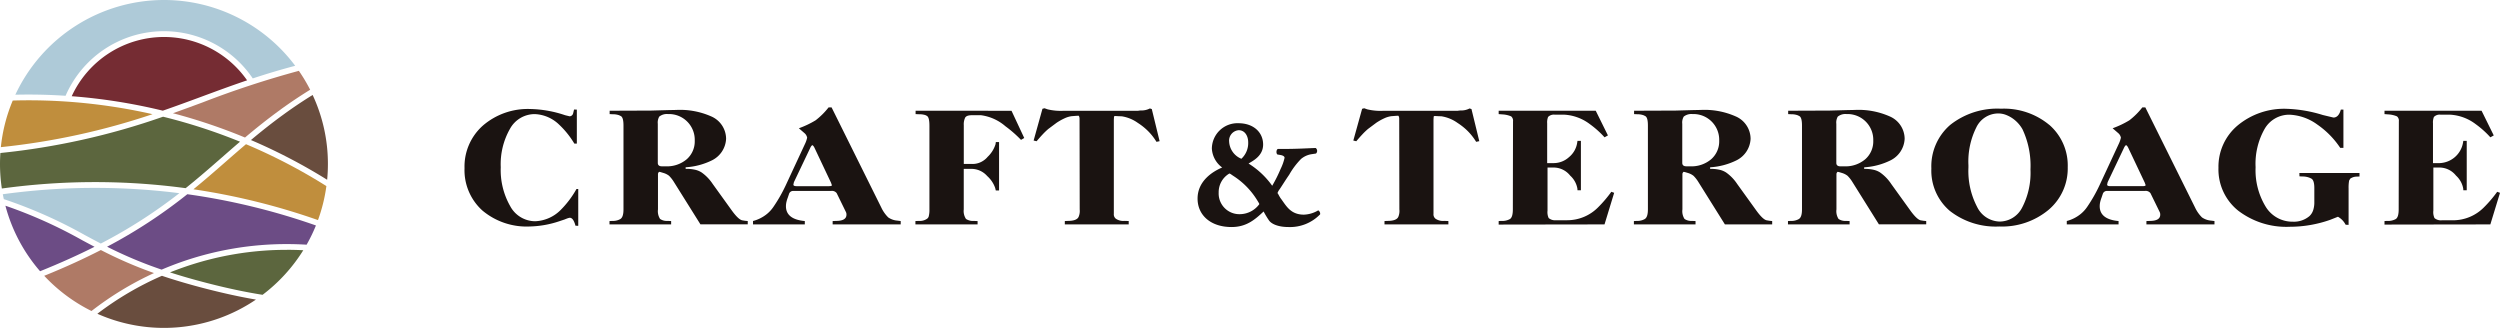 <svg xmlns="http://www.w3.org/2000/svg" xmlns:xlink="http://www.w3.org/1999/xlink" width="360" height="47.219" viewBox="0 0 360 47.219"><defs><clipPath id="a"><rect width="360" height="47.219" fill="none"/></clipPath></defs><g clip-path="url(#a)"><path d="M12.157,27.171c.74.4,1.486.8,2.26,1.2a72.028,72.028,0,0,0,11.31-7.253,96.965,96.965,0,0,0-20.508-.4c-1.619.14-3.27.326-4.914.55q.066.355.144.706a67.444,67.444,0,0,1,11.709,5.2" transform="translate(0.1 6.7)" fill="#aecad8"/><path d="M23.062,0a23.641,23.641,0,0,0-21.4,13.639c.647-.015,1.268-.023,1.882-.023q2.686,0,5.351.177a15.432,15.432,0,0,1,26.954-2.5c1.927-.635,3.949-1.249,6.113-1.818A23.591,23.591,0,0,0,23.062,0" transform="translate(0.548 0)" fill="#aecad8"/><path d="M.093,17.611a100.787,100.787,0,0,0,21.84-4.747,80.927,80.927,0,0,0-17.869-2c-.731,0-1.474.013-2.258.035A23.416,23.416,0,0,0,.093,17.611" transform="translate(0.031 3.578)" fill="#c08e3d"/><path d="M0,19.448a23.678,23.678,0,0,0,.265,3.536c1.667-.229,3.342-.417,4.983-.558a97.636,97.636,0,0,1,21.485.51c1.857-1.489,3.552-2.968,5.23-4.434.853-.746,1.716-1.5,2.6-2.257a80.11,80.11,0,0,0-11.082-3.6A101.909,101.909,0,0,1,.054,17.872C.02,18.393,0,18.918,0,19.448" transform="translate(0 4.161)" fill="#5c663e"/><path d="M21.051,4.007A14.629,14.629,0,0,0,7.77,12.537a81.518,81.518,0,0,1,13.117,2.082c1.873-.649,3.669-1.313,5.451-1.971,2.161-.8,4.358-1.611,6.685-2.4A14.606,14.606,0,0,0,21.051,4.007" transform="translate(2.558 1.319)" fill="#752c33"/><path d="M34.2,13.272c1.413-1.022,2.822-1.965,4.295-2.875a23.373,23.373,0,0,0-1.627-2.722,139.112,139.112,0,0,0-13.848,4.542c-1.409.521-2.826,1.045-4.283,1.562a80.957,80.957,0,0,1,10.377,3.5c1.579-1.331,3.246-2.672,5.086-4" transform="translate(6.167 2.526)" fill="#af7a66"/><path d="M41.672,25.54a95.834,95.834,0,0,0-18.517-4.5A72.817,72.817,0,0,1,11.6,28.6a60.424,60.424,0,0,0,7.857,3.3q1.376-.588,2.791-1.087A45.807,45.807,0,0,1,37.5,28.22c.936,0,1.887.031,2.833.088a23.507,23.507,0,0,0,1.341-2.767" transform="translate(3.82 6.927)" fill="#6c4c85"/><path d="M35.254,27.067a44.97,44.97,0,0,0-14.971,2.545q-.941.331-1.864.7c1.6.517,3.387,1.035,5.406,1.554,2.891.743,5.483,1.292,7.922,1.676a23.8,23.8,0,0,0,5.862-6.419c-.788-.04-1.576-.061-2.355-.061" transform="translate(6.064 8.91)" fill="#5c663e"/><path d="M40.1,21.653a80.274,80.274,0,0,0-11.576-6.031c-1,.847-1.965,1.691-2.918,2.523-1.5,1.313-3.019,2.637-4.651,3.968a96.771,96.771,0,0,1,17.935,4.437,23.458,23.458,0,0,0,1.21-4.9" transform="translate(6.9 5.143)" fill="#c08e3d"/><path d="M38.268,20.222a23.462,23.462,0,0,0-2.2-9.934c-1.43.885-2.8,1.8-4.172,2.8-1.693,1.226-3.241,2.462-4.711,3.691A80.983,80.983,0,0,1,38.158,22.5c.072-.748.11-1.507.11-2.274" transform="translate(8.951 3.387)" fill="#694d3e"/><path d="M13.42,28.2c-.593-.311-1.171-.621-1.747-.929A67.11,67.11,0,0,0,.585,22.286a23.584,23.584,0,0,0,4.993,9.435C8.5,30.546,11.1,29.371,13.42,28.2" transform="translate(0.193 7.336)" fill="#6c4c85"/><path d="M11.6,35.868a45.768,45.768,0,0,1,9-5.464,61.186,61.186,0,0,1-7.652-3.316c-2.406,1.236-5.1,2.474-8.157,3.711a23.738,23.738,0,0,0,6.814,5.07" transform="translate(1.576 8.917)" fill="#af7a66"/><path d="M33.385,33.305c-2.222-.379-4.58-.891-7.172-1.557-2.43-.625-4.523-1.248-6.367-1.869a44.9,44.9,0,0,0-9.3,5.466,23.575,23.575,0,0,0,22.836-2.04" transform="translate(3.473 9.836)" fill="#694d3e"/><path d="M111.352,27.49a4.968,4.968,0,0,1-1.014-1.437l-7.156-14.414h-.437a10.51,10.51,0,0,1-1.862,1.852,13.315,13.315,0,0,1-2.414,1.148l.825.715a1.141,1.141,0,0,1,.368.638,3.952,3.952,0,0,1-.254.776l-2.839,6.105a21.812,21.812,0,0,1-1.774,3.1,4.692,4.692,0,0,1-.907.994,5.254,5.254,0,0,1-2.022,1.026v.494h7.458V28c-1.8-.163-2.716-.88-2.716-2.131a2.74,2.74,0,0,1,.077-.643,4.232,4.232,0,0,1,.177-.568l.2-.591a.614.614,0,0,1,.577-.405h5.479a.85.85,0,0,1,.8.327l1.3,2.656a.817.817,0,0,1,.105.436c0,.6-.505.9-1.5.9l-.49.02v.483h9.8V28l-.5-.064a2.65,2.65,0,0,1-1.271-.444m-8.132-4.647c-.025.093-.161.133-.452.133H98.16c-.118,0-.48,0-.48-.217v-.012l.074-.343,2.346-4.927a1.467,1.467,0,0,1,.157-.276c.036-.039.07-.076.106-.108l.021-.02.029.007c.085.021.175.124.286.326l2.391,5.054.133.367Zm25.86-10.725,1.832,3.92-.465.272a17.163,17.163,0,0,0-2.242-1.962,6.725,6.725,0,0,0-3.521-1.59h-1.295c-.524,0-.845.114-.982.348a2.22,2.22,0,0,0-.2,1.081v5.589h1.128a2.789,2.789,0,0,0,1.751-.514,2.728,2.728,0,0,0,.558-.512,4.205,4.205,0,0,0,1.135-1.813l.043-.315h.465v6.972h-.471l-.089-.368a4.109,4.109,0,0,0-1.147-1.707,3.026,3.026,0,0,0-2.2-1.034h-1.178v5.839a2.05,2.05,0,0,0,.322,1.37,1.825,1.825,0,0,0,1.128.287l.542.02v.483h-8.951V28l.516-.02a1.8,1.8,0,0,0,1.152-.306.611.611,0,0,0,.259-.4,3.647,3.647,0,0,0,.09-.953V14.279c0-.755-.1-1.2-.294-1.368a1.077,1.077,0,0,0-.433-.207,2.876,2.876,0,0,0-.748-.082l-.517-.021v-.483ZM343.432,23.935l-1.39,4.549-15.242.024V28l.391-.02a2.235,2.235,0,0,0,1.24-.274c.275-.187.411-.641.411-1.384l.025-12.687a.792.792,0,0,0-.275-.71,3.7,3.7,0,0,0-1.273-.284l-.518-.04v-.485h13.978l1.753,3.554-.487.272a13.307,13.307,0,0,0-2.12-1.9,6.706,6.706,0,0,0-3.645-1.358h-1.393a1.145,1.145,0,0,0-.972.327,2.113,2.113,0,0,0-.133.917v5.728h.98a3.553,3.553,0,0,0,3.343-2.928l.044-.274h.492v7.11h-.488l-.021-.263a3.288,3.288,0,0,0-1.035-1.844,3.048,3.048,0,0,0-2.285-1.162h-.977v6.206A2,2,0,0,0,334,27.575a1.418,1.418,0,0,0,1.061.315h1.619a6.249,6.249,0,0,0,4.422-1.846,17.894,17.894,0,0,0,1.926-2.257ZM90.282,27.889c-.385-.1-.893-.6-1.557-1.531l-2.665-3.7A6.205,6.205,0,0,0,84.46,21a2.9,2.9,0,0,0-.92-.383,5.68,5.68,0,0,0-1.319-.134h-.057v-.222l.051-.007A9.9,9.9,0,0,0,86,19.235a3.648,3.648,0,0,0,1.99-3.082,3.532,3.532,0,0,0-2.185-3.241A11.068,11.068,0,0,0,80.827,12l-1.195.024-2.44.068-5.971.023V12.6l.444.021a2.664,2.664,0,0,1,.913.141c.1.045.2.093.282.14.239.153.354.594.354,1.353V26.324c0,.744-.148,1.2-.451,1.385a2.111,2.111,0,0,1-1.126.272L71.2,28v.483h8.876V28l-.542-.02a1.684,1.684,0,0,1-1.054-.287,2.068,2.068,0,0,1-.3-1.37v-5.1a.447.447,0,0,1,.14-.288l.021-.024.179.029.456.137a2.454,2.454,0,0,1,.794.4,4.8,4.8,0,0,1,.707.9l3.82,6.1h6.81V28l-.4-.04ZM79.308,20.118h-.573c-.48,0-.58-.267-.58-.492V14a1.7,1.7,0,0,1,.213-1.043,1.776,1.776,0,0,1,1.263-.363,3.711,3.711,0,0,1,3.844,3.829A3.415,3.415,0,0,1,82.321,19.1a4.388,4.388,0,0,1-3.013,1.02m69.983-8.244,1.125,4.623-.452.094a8.118,8.118,0,0,0-1.458-1.784,9.121,9.121,0,0,0-1.228-.944,5.44,5.44,0,0,0-2.294-.946l-.6-.023-.4-.023h-.017l-.116.072-.027.467V26.965a.791.791,0,0,0,.292.7,1.9,1.9,0,0,0,1.257.312l.593.02v.483h-9.2V28l.441-.02c.845,0,1.365-.193,1.542-.576a2.164,2.164,0,0,0,.16-1.082L138.887,13.3a1.041,1.041,0,0,0-.028-.267.554.554,0,0,0-.082-.177l-.019-.027-.431.025-.576.045a3.457,3.457,0,0,0-.912.257,8.561,8.561,0,0,0-1.257.693l-1.2.895a10,10,0,0,0-.8.77c-.259.274-.554.609-.877.993l-.431-.1,1.271-4.572.3-.078.429.154a8.209,8.209,0,0,0,2.387.209h10.668a2.618,2.618,0,0,1,.389-.044,2.608,2.608,0,0,0,1.3-.292ZM66.44,23.387H66.7v5.3l-.4-.017c-.207-.77-.475-1.144-.827-1.144a2.58,2.58,0,0,0-.28.069c-.1.033-.265.1-.475.183l-.821.274a14.219,14.219,0,0,1-4.167.73,9.9,9.9,0,0,1-6.835-2.3,7.819,7.819,0,0,1-2.571-6.1,7.878,7.878,0,0,1,2.657-6.14,9.9,9.9,0,0,1,6.823-2.375,16.533,16.533,0,0,1,4.993.889l.662.162a.544.544,0,0,0,.5-.409l.138-.572.4.019v4.894h-.359A12.589,12.589,0,0,0,63.929,14.1a5.317,5.317,0,0,0-3.5-1.5,4.066,4.066,0,0,0-3.56,2.12,10.265,10.265,0,0,0-1.329,5.527A10.468,10.468,0,0,0,56.9,25.851a4.1,4.1,0,0,0,3.584,2.177,5.469,5.469,0,0,0,3.7-1.64,13.847,13.847,0,0,0,2.261-3m171.361,4.5c-.387-.1-.893-.6-1.557-1.531l-2.665-3.7a6.206,6.206,0,0,0-1.6-1.654,2.9,2.9,0,0,0-.92-.383,5.672,5.672,0,0,0-1.319-.134h-.057v-.222l.051-.007a9.9,9.9,0,0,0,3.787-1.021,3.649,3.649,0,0,0,1.991-3.082,3.532,3.532,0,0,0-2.187-3.241A11.064,11.064,0,0,0,228.346,12l-1.194.024-2.442.068-5.971.023V12.6l.444.021h0a2.661,2.661,0,0,1,.912.141c.1.045.2.093.282.141.239.152.354.593.354,1.352V26.324c0,.744-.149,1.2-.451,1.385a2.114,2.114,0,0,1-1.126.272l-.441.02v.483h8.876V28l-.542-.02A1.682,1.682,0,0,1,226,27.694a2.06,2.06,0,0,1-.3-1.37v-5.1a.441.441,0,0,1,.14-.288l.02-.024.181.029.457.137a2.459,2.459,0,0,1,.792.4,4.738,4.738,0,0,1,.708.9l3.817,6.1h6.811V28l-.4-.04Zm-10.974-7.771h-.573c-.479,0-.581-.267-.581-.492V14a1.691,1.691,0,0,1,.215-1.043,1.774,1.774,0,0,1,1.263-.363,3.707,3.707,0,0,1,3.841,3.829A3.418,3.418,0,0,1,229.84,19.1a4.388,4.388,0,0,1-3.013,1.02m33.162,7.771c-.385-.1-.893-.6-1.556-1.531l-2.665-3.7a6.206,6.206,0,0,0-1.6-1.654,2.9,2.9,0,0,0-.919-.383,5.692,5.692,0,0,0-1.32-.134h-.057v-.222l.052-.007a9.888,9.888,0,0,0,3.786-1.021,3.649,3.649,0,0,0,1.991-3.082,3.533,3.533,0,0,0-2.185-3.241A11.068,11.068,0,0,0,250.536,12l-1.195.024-2.442.068-5.971.023V12.6l.444.021h0a2.669,2.669,0,0,1,.913.141c.1.045.2.093.28.141.239.152.354.593.354,1.352V26.324c0,.744-.148,1.2-.451,1.385a2.112,2.112,0,0,1-1.125.272L240.9,28v.483h8.876V28l-.542-.02a1.684,1.684,0,0,1-1.054-.287,2.068,2.068,0,0,1-.3-1.37v-5.1a.448.448,0,0,1,.14-.288l.02-.024.181.029.457.137a2.484,2.484,0,0,1,.794.4,4.742,4.742,0,0,1,.707.9l3.817,6.1h6.811V28l-.4-.04Zm-10.974-7.771h-.573c-.479,0-.58-.267-.58-.492V14a1.7,1.7,0,0,1,.214-1.043,1.776,1.776,0,0,1,1.263-.363,3.709,3.709,0,0,1,3.843,3.829A3.418,3.418,0,0,1,252.03,19.1a4.392,4.392,0,0,1-3.015,1.02m29.51-5.969a10.208,10.208,0,0,0-6.946-2.329,10.926,10.926,0,0,0-7.311,2.329,7.873,7.873,0,0,0-2.72,6.279,7.616,7.616,0,0,0,2.657,6.106,10.727,10.727,0,0,0,7.123,2.248,10.473,10.473,0,0,0,7.1-2.4,7.793,7.793,0,0,0,2.757-6.14,7.748,7.748,0,0,0-2.658-6.1m-3.9,11.9a3.661,3.661,0,0,1-3.251,2.03,3.717,3.717,0,0,1-3.249-2.132,11.13,11.13,0,0,1-1.241-5.628v-.366A10.986,10.986,0,0,1,268.03,14.5a3.507,3.507,0,0,1,3.125-1.994,3.166,3.166,0,0,1,1.014.162,4.582,4.582,0,0,1,.984.486,4.8,4.8,0,0,1,1.513,1.622,12.291,12.291,0,0,1,1.154,5.786,10.819,10.819,0,0,1-1.19,5.48m-59.163-2.257.405.149-1.389,4.549-15.243.024V28l.392-.02a2.23,2.23,0,0,0,1.239-.274c.275-.187.411-.641.411-1.384l.025-12.687a.792.792,0,0,0-.275-.71,3.693,3.693,0,0,0-1.273-.284l-.518-.04v-.485h13.978l1.755,3.554-.488.272a13.306,13.306,0,0,0-2.12-1.9,6.705,6.705,0,0,0-3.643-1.358h-1.394a1.147,1.147,0,0,0-.972.327,2.119,2.119,0,0,0-.132.917v5.728h.978a3.278,3.278,0,0,0,2.168-.861,3.318,3.318,0,0,0,1.176-2.067l.043-.274h.492v7.11h-.488l-.021-.263a3.288,3.288,0,0,0-1.035-1.844,3.048,3.048,0,0,0-2.285-1.162h-.977v6.206a2,2,0,0,0,.165,1.067,1.419,1.419,0,0,0,1.062.315h1.618a6.249,6.249,0,0,0,4.424-1.846,17.884,17.884,0,0,0,1.925-2.257M195.324,11.874l1.125,4.623-.452.094a8.255,8.255,0,0,0-1.457-1.784,9.35,9.35,0,0,0-1.23-.944,5.453,5.453,0,0,0-2.294-.946l-.6-.023-.4-.023H190l-.116.07-.028.468V26.965a.791.791,0,0,0,.292.7,1.9,1.9,0,0,0,1.257.312L192,28v.483h-9.2V28l.441-.02c.844,0,1.364-.193,1.543-.576a2.154,2.154,0,0,0,.157-1.082L184.919,13.3a1.074,1.074,0,0,0-.027-.267.564.564,0,0,0-.084-.178l-.019-.025-.431.025-.574.045a3.494,3.494,0,0,0-.913.257,8.445,8.445,0,0,0-1.256.693l-1.2.895a10.359,10.359,0,0,0-.8.77c-.272.288-.568.623-.876.993l-.429-.1,1.268-4.572.3-.078.431.154a8.2,8.2,0,0,0,2.386.209h10.67a2.617,2.617,0,0,1,.389-.044,2.6,2.6,0,0,0,1.3-.292ZM300.533,27.49a4.989,4.989,0,0,1-1.013-1.437l-7.158-14.414h-.437a10.472,10.472,0,0,1-1.861,1.852,13.36,13.36,0,0,1-2.414,1.148l.825.715a1.153,1.153,0,0,1,.368.638,3.936,3.936,0,0,1-.255.776l-2.838,6.105a21.885,21.885,0,0,1-1.773,3.1,4.78,4.78,0,0,1-.908.994,5.267,5.267,0,0,1-2.02,1.026v.494h7.456V28c-1.8-.163-2.714-.88-2.714-2.131a2.73,2.73,0,0,1,.077-.643,4.47,4.47,0,0,1,.175-.568l.2-.591a.619.619,0,0,1,.577-.405h5.48a.853.853,0,0,1,.8.327l1.3,2.656a.817.817,0,0,1,.106.436c0,.6-.505.9-1.5.9l-.49.02v.483h9.8V28l-.5-.064a2.651,2.651,0,0,1-1.272-.444M292.4,22.843c-.027.093-.161.133-.453.133h-4.608c-.118,0-.48,0-.48-.217v-.012l.074-.343,2.345-4.927a1.489,1.489,0,0,1,.158-.276c.036-.04.07-.076.105-.108l.023-.02.028.007c.085.021.175.124.286.326l2.394,5.054.133.367Zm22.143-1.765H323.2v.506l-.524.021a1.694,1.694,0,0,0-.8.284l-.165.27-.005.016a5.533,5.533,0,0,0-.077,1.086v5.289l-.427-.019a2.749,2.749,0,0,0-1.079-1.135l-.024-.016-1.122.444a17.5,17.5,0,0,1-5.807,1,11.409,11.409,0,0,1-7.449-2.33,7.607,7.607,0,0,1-2.83-6.161,7.747,7.747,0,0,1,2.757-6.094,10.469,10.469,0,0,1,7.1-2.4,19.514,19.514,0,0,1,5.167.891l1.533.367c.5,0,.857-.385,1.065-1.143h.372v5.508h-.46a12.437,12.437,0,0,0-3.287-3.348,7.329,7.329,0,0,0-4.016-1.428,4.075,4.075,0,0,0-3.585,2.048,10.169,10.169,0,0,0-1.3,5.506,10.1,10.1,0,0,0,1.444,5.677,4.5,4.5,0,0,0,3.919,2.175,3.454,3.454,0,0,0,2.379-.792,2.025,2.025,0,0,0,.537-.821,3.635,3.635,0,0,0,.179-1.232V23.262c0-.762-.14-1.21-.427-1.374a2.363,2.363,0,0,0-.536-.213,2.857,2.857,0,0,0-.76-.093h0l-.417-.021ZM173.253,26.462a4.3,4.3,0,0,1-2.058.617c-1.988,0-2.581-1.349-3.383-2.4-.343-.549-.388-.754-.388-.663h-.045a1.851,1.851,0,0,1,.319-.593c.253-.367.892-1.4,1.372-2.082a10.866,10.866,0,0,1,1.715-2.285,3.087,3.087,0,0,1,1.531-.686l.618-.092a.52.52,0,0,0-.046-.8c-1.188.045-2.743.138-4.5.138h-.937c-.251.09-.274.662-.068.8l.412.069c.388.069.615.2.615.412a7.272,7.272,0,0,1-.57,1.6,20.18,20.18,0,0,1-1.211,2.422,11.806,11.806,0,0,0-3.407-3.2c.663-.412,2.1-1.1,2.1-2.743,0-1.715-1.348-3.064-3.565-3.064a3.691,3.691,0,0,0-3.817,3.635,3.617,3.617,0,0,0,1.486,2.742c-1.188.5-3.544,1.829-3.544,4.479,0,2.355,1.852,4.094,4.892,4.094,2.125,0,3.36-1.053,4.618-2.241a11.858,11.858,0,0,0,.754,1.256c.3.481,1.235.985,2.834.985a6.02,6.02,0,0,0,4.55-1.829.553.553,0,0,0-.275-.572M161.8,14.918c.937,0,1.372.892,1.372,1.737a3.076,3.076,0,0,1-.982,2.377,2.82,2.82,0,0,1-1.761-2.446,1.506,1.506,0,0,1,1.372-1.668m.206,12.092a2.982,2.982,0,0,1-3.086-3.109,3.11,3.11,0,0,1,1.533-2.742c.114,0,.274.137.548.32a11.005,11.005,0,0,1,3.405,3.428c.3.48.366.594.366.663a3.513,3.513,0,0,1-2.765,1.44" transform="translate(16.568 3.831)" fill="#1a1311"/></g></svg>